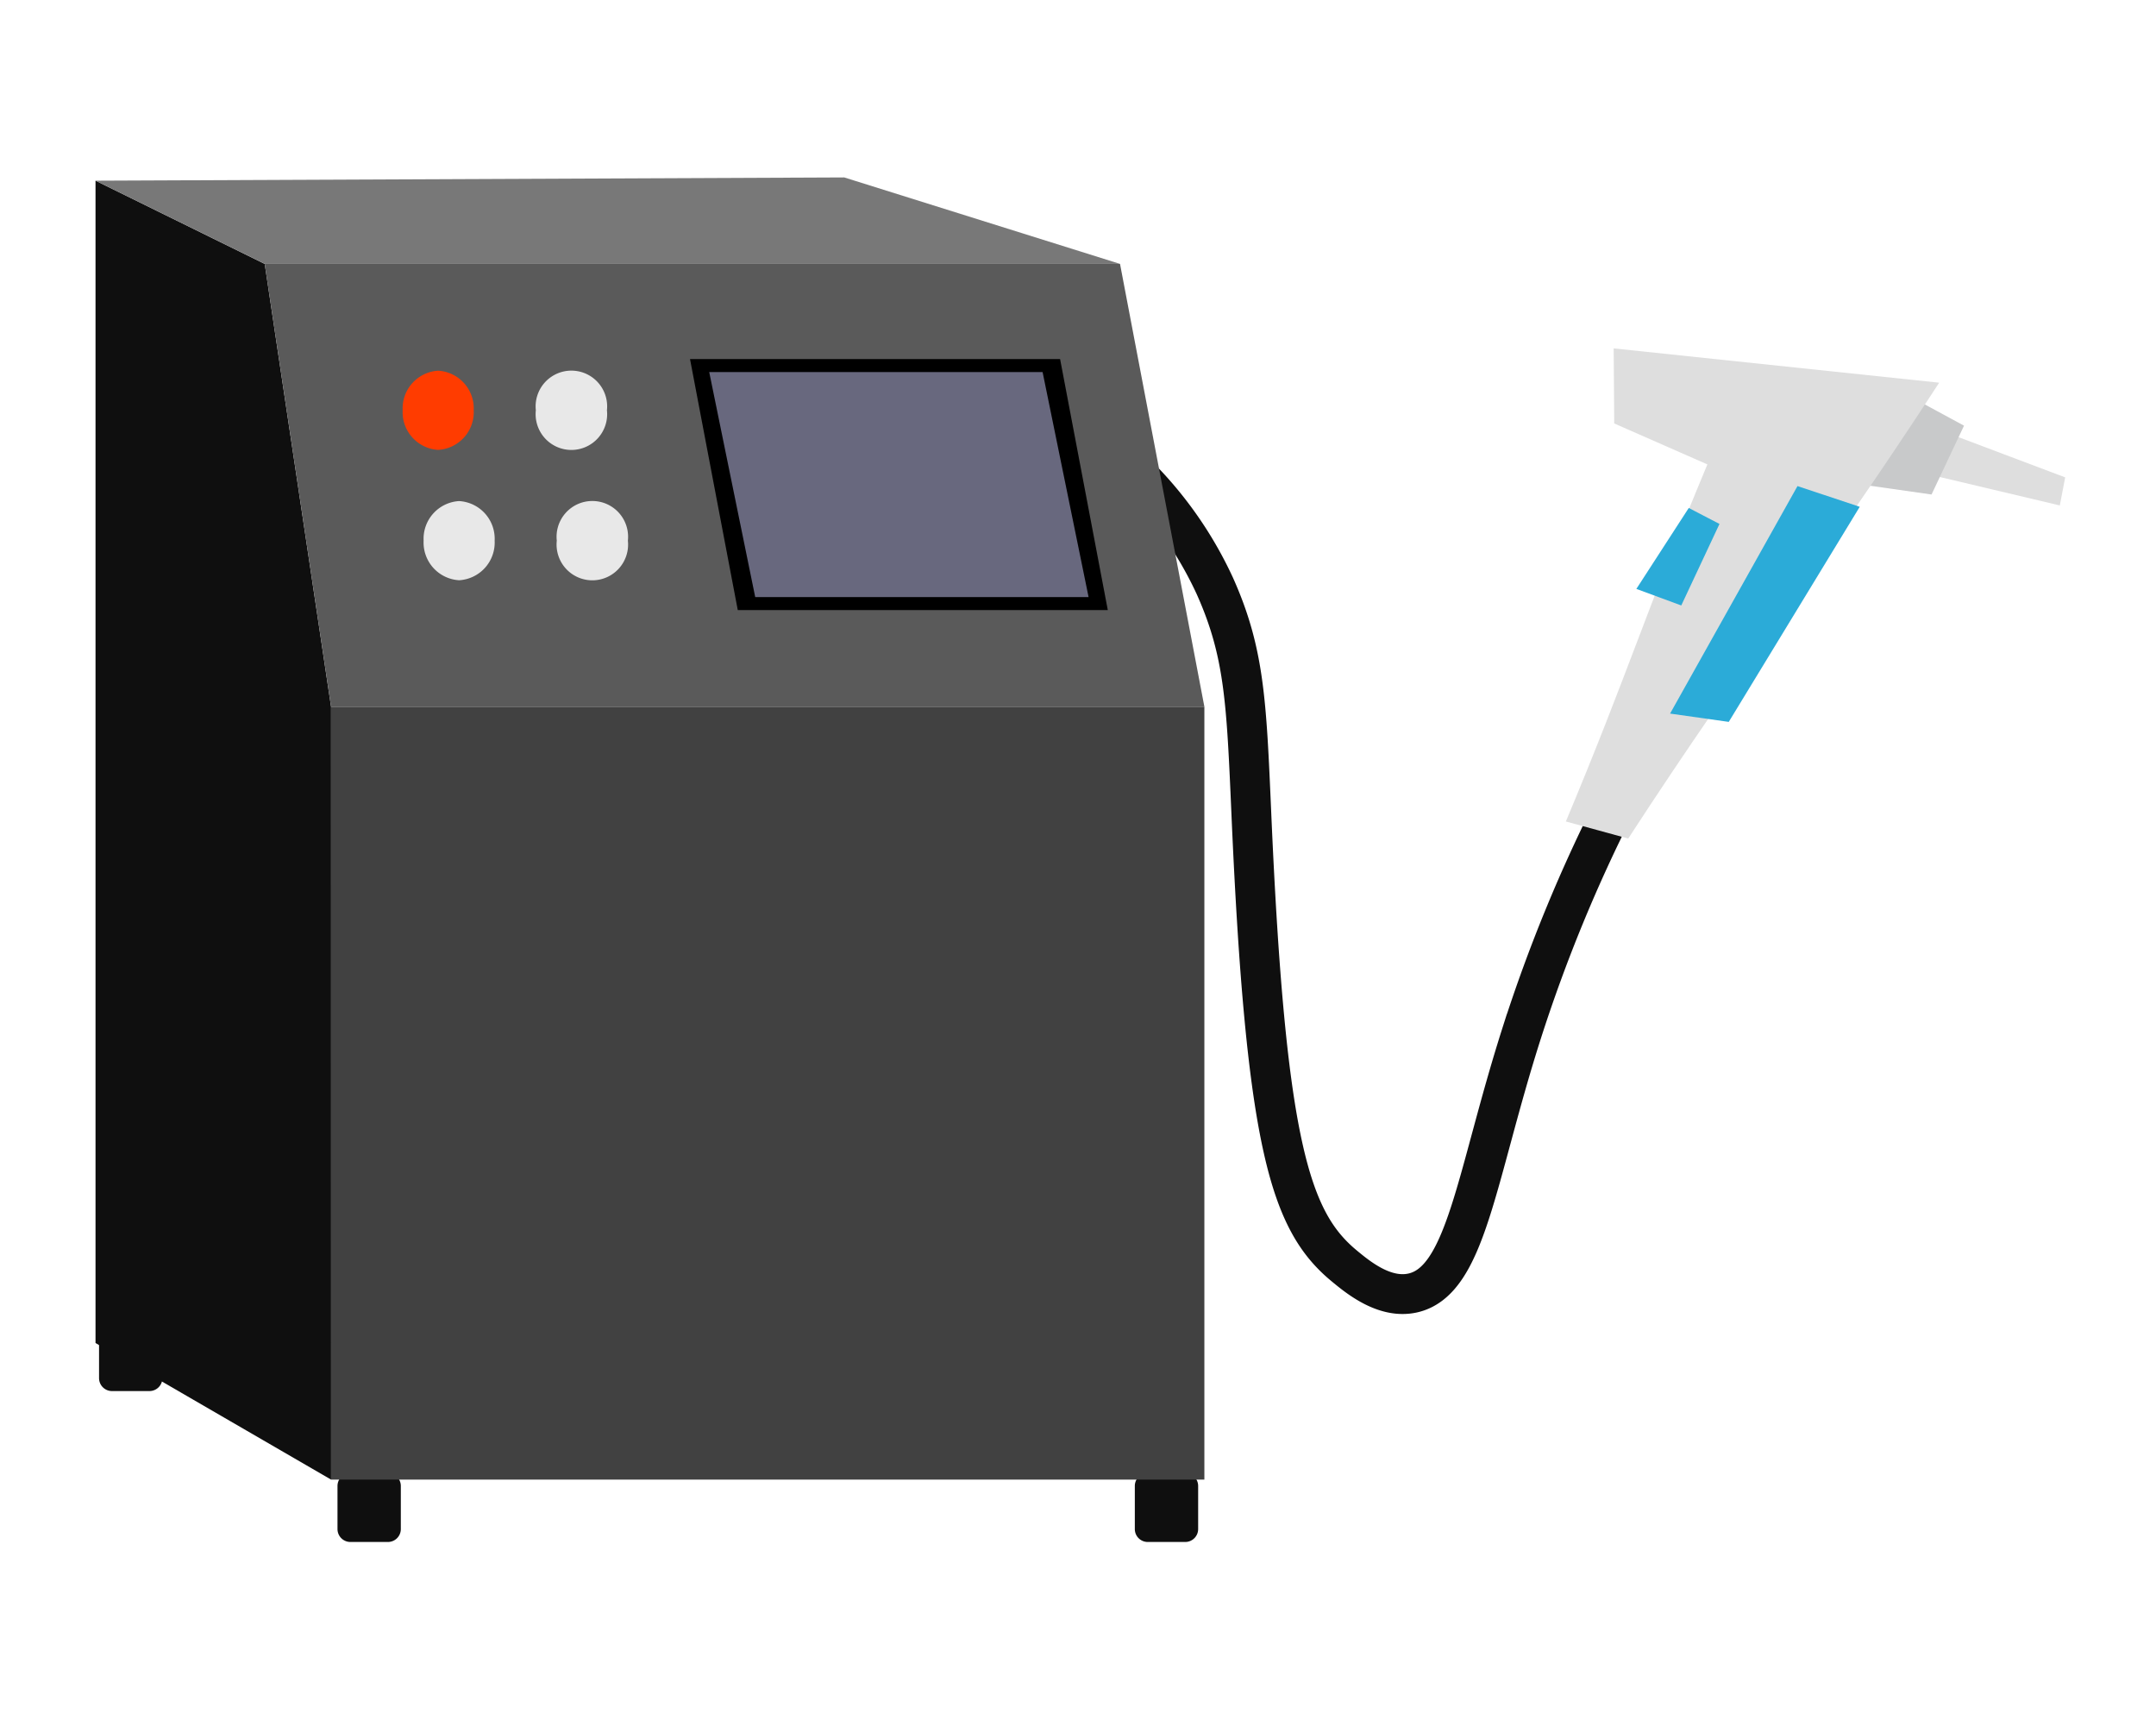 <svg xmlns="http://www.w3.org/2000/svg" xmlns:xlink="http://www.w3.org/1999/xlink" width="158" height="126" viewBox="0 0 158 126">
  <defs>
    <clipPath id="clip-path">
      <rect id="長方形_405" data-name="長方形 405" width="144.346" height="99.978" transform="translate(0 0)" fill="none"/>
    </clipPath>
    <clipPath id="clip-img_use02">
      <rect width="158" height="126"/>
    </clipPath>
  </defs>
  <g id="img_use02" clip-path="url(#clip-img_use02)">
    <g id="グループ_959" data-name="グループ 959" transform="translate(7 13)">
      <g id="グループ_958" data-name="グループ 958" clip-path="url(#clip-path)">
        <path id="パス_454" data-name="パス 454" d="M74.252,19.909a28.05,28.05,0,0,1,7.782,10.034C84.21,34.8,84.346,38.456,84.7,46.53c1.058,24.406,2.855,29.942,6.8,33.211,1.007.834,2.946,2.438,5,2,3.952-.844,4.644-8.47,8-19a113.389,113.389,0,0,1,7-17" fill="none" stroke="#0f0f0f" stroke-miterlimit="10" stroke-width="2.918"/>
        <path id="パス_455" data-name="パス 455" d="M21.427,99.978H18.68a.947.947,0,0,1-.947-.947V95.874a.947.947,0,0,1,.947-.947h2.747a.947.947,0,0,1,.947.947v3.157a.947.947,0,0,1-.947.947" fill="#0f0f0f"/>
        <path id="パス_456" data-name="パス 456" d="M79.858,99.978H77.111a.947.947,0,0,1-.947-.947V95.874a.947.947,0,0,1,.947-.947h2.747a.947.947,0,0,1,.947.947v3.157a.947.947,0,0,1-.947.947" fill="#0f0f0f"/>
        <path id="パス_457" data-name="パス 457" d="M3.953,88.92H1.206a.947.947,0,0,1-.947-.947V84.816a.947.947,0,0,1,.947-.947H3.953a.947.947,0,0,1,.947.947v3.157a.947.947,0,0,1-.947.947" fill="#0f0f0f"/>
        <rect id="長方形_404" data-name="長方形 404" width="63.997" height="56.629" transform="translate(17.264 38.779)" fill="#414141"/>
        <path id="パス_458" data-name="パス 458" d="M17.264,95.408,0,85.4V.237l12.4,6.1q2.432,16.223,4.861,32.445Z" fill="#0f0f0f"/>
        <path id="パス_459" data-name="パス 459" d="M81.261,38.779h-64L12.4,6.335H75.079Z" fill="#5a5a5a"/>
        <path id="パス_460" data-name="パス 460" d="M75.079,6.335H12.4L0,.238,54.869,0Z" fill="#787878"/>
        <path id="パス_461" data-name="パス 461" d="M27.715,17.061a2.767,2.767,0,0,0-2.606-2.9,2.766,2.766,0,0,0-2.6,2.9,2.766,2.766,0,0,0,2.6,2.9,2.767,2.767,0,0,0,2.606-2.9" fill="#ff3c00"/>
        <path id="パス_462" data-name="パス 462" d="M37.479,17.061a2.621,2.621,0,1,0-5.211,0,2.621,2.621,0,1,0,5.211,0" fill="#e8e8e8"/>
        <path id="パス_463" data-name="パス 463" d="M29.25,26.613a2.767,2.767,0,0,0-2.606-2.9,2.766,2.766,0,0,0-2.6,2.9,2.766,2.766,0,0,0,2.6,2.9,2.767,2.767,0,0,0,2.606-2.9" fill="#e8e8e8"/>
        <path id="パス_464" data-name="パス 464" d="M39.014,26.613a2.621,2.621,0,1,0-5.211,0,2.621,2.621,0,1,0,5.211,0" fill="#e8e8e8"/>
        <path id="パス_465" data-name="パス 465" d="M74.184,31.7H47.067l-3.5-18.392H70.688Z"/>
        <path id="パス_466" data-name="パス 466" d="M72.776,30.746H48.345L44.974,14.259H69.405Z" fill="#68687e"/>
        <path id="パス_467" data-name="パス 467" d="M143.951,24.033,128,20.253l.9-4.1,15.445,5.823Z" fill="#dedede"/>
        <path id="パス_468" data-name="パス 468" d="M133.305,16.225l-4.371,6.206,5.617.8,2.38-5.043Z" fill="#c8c9ca"/>
        <path id="パス_469" data-name="パス 469" d="M107.754,47.188c4.622-11.049,5.749-15.114,10.371-26.162l-6.829-3-.039-5.5,23.854,2.513c-8.761,13.46-14.027,19.936-22.788,33.4Z" fill="#dedede"/>
        <path id="パス_470" data-name="パス 470" d="M129.282,24.13l-4.555-1.516L115.39,39.283l4.3.608,9.6-15.761" fill="#2babd8"/>
        <path id="パス_471" data-name="パス 471" d="M116.759,24.218l2.251,1.17-2.8,5.973-3.291-1.213Z" fill="#2babd8"/>
      </g>
    </g>
  </g>
</svg>
